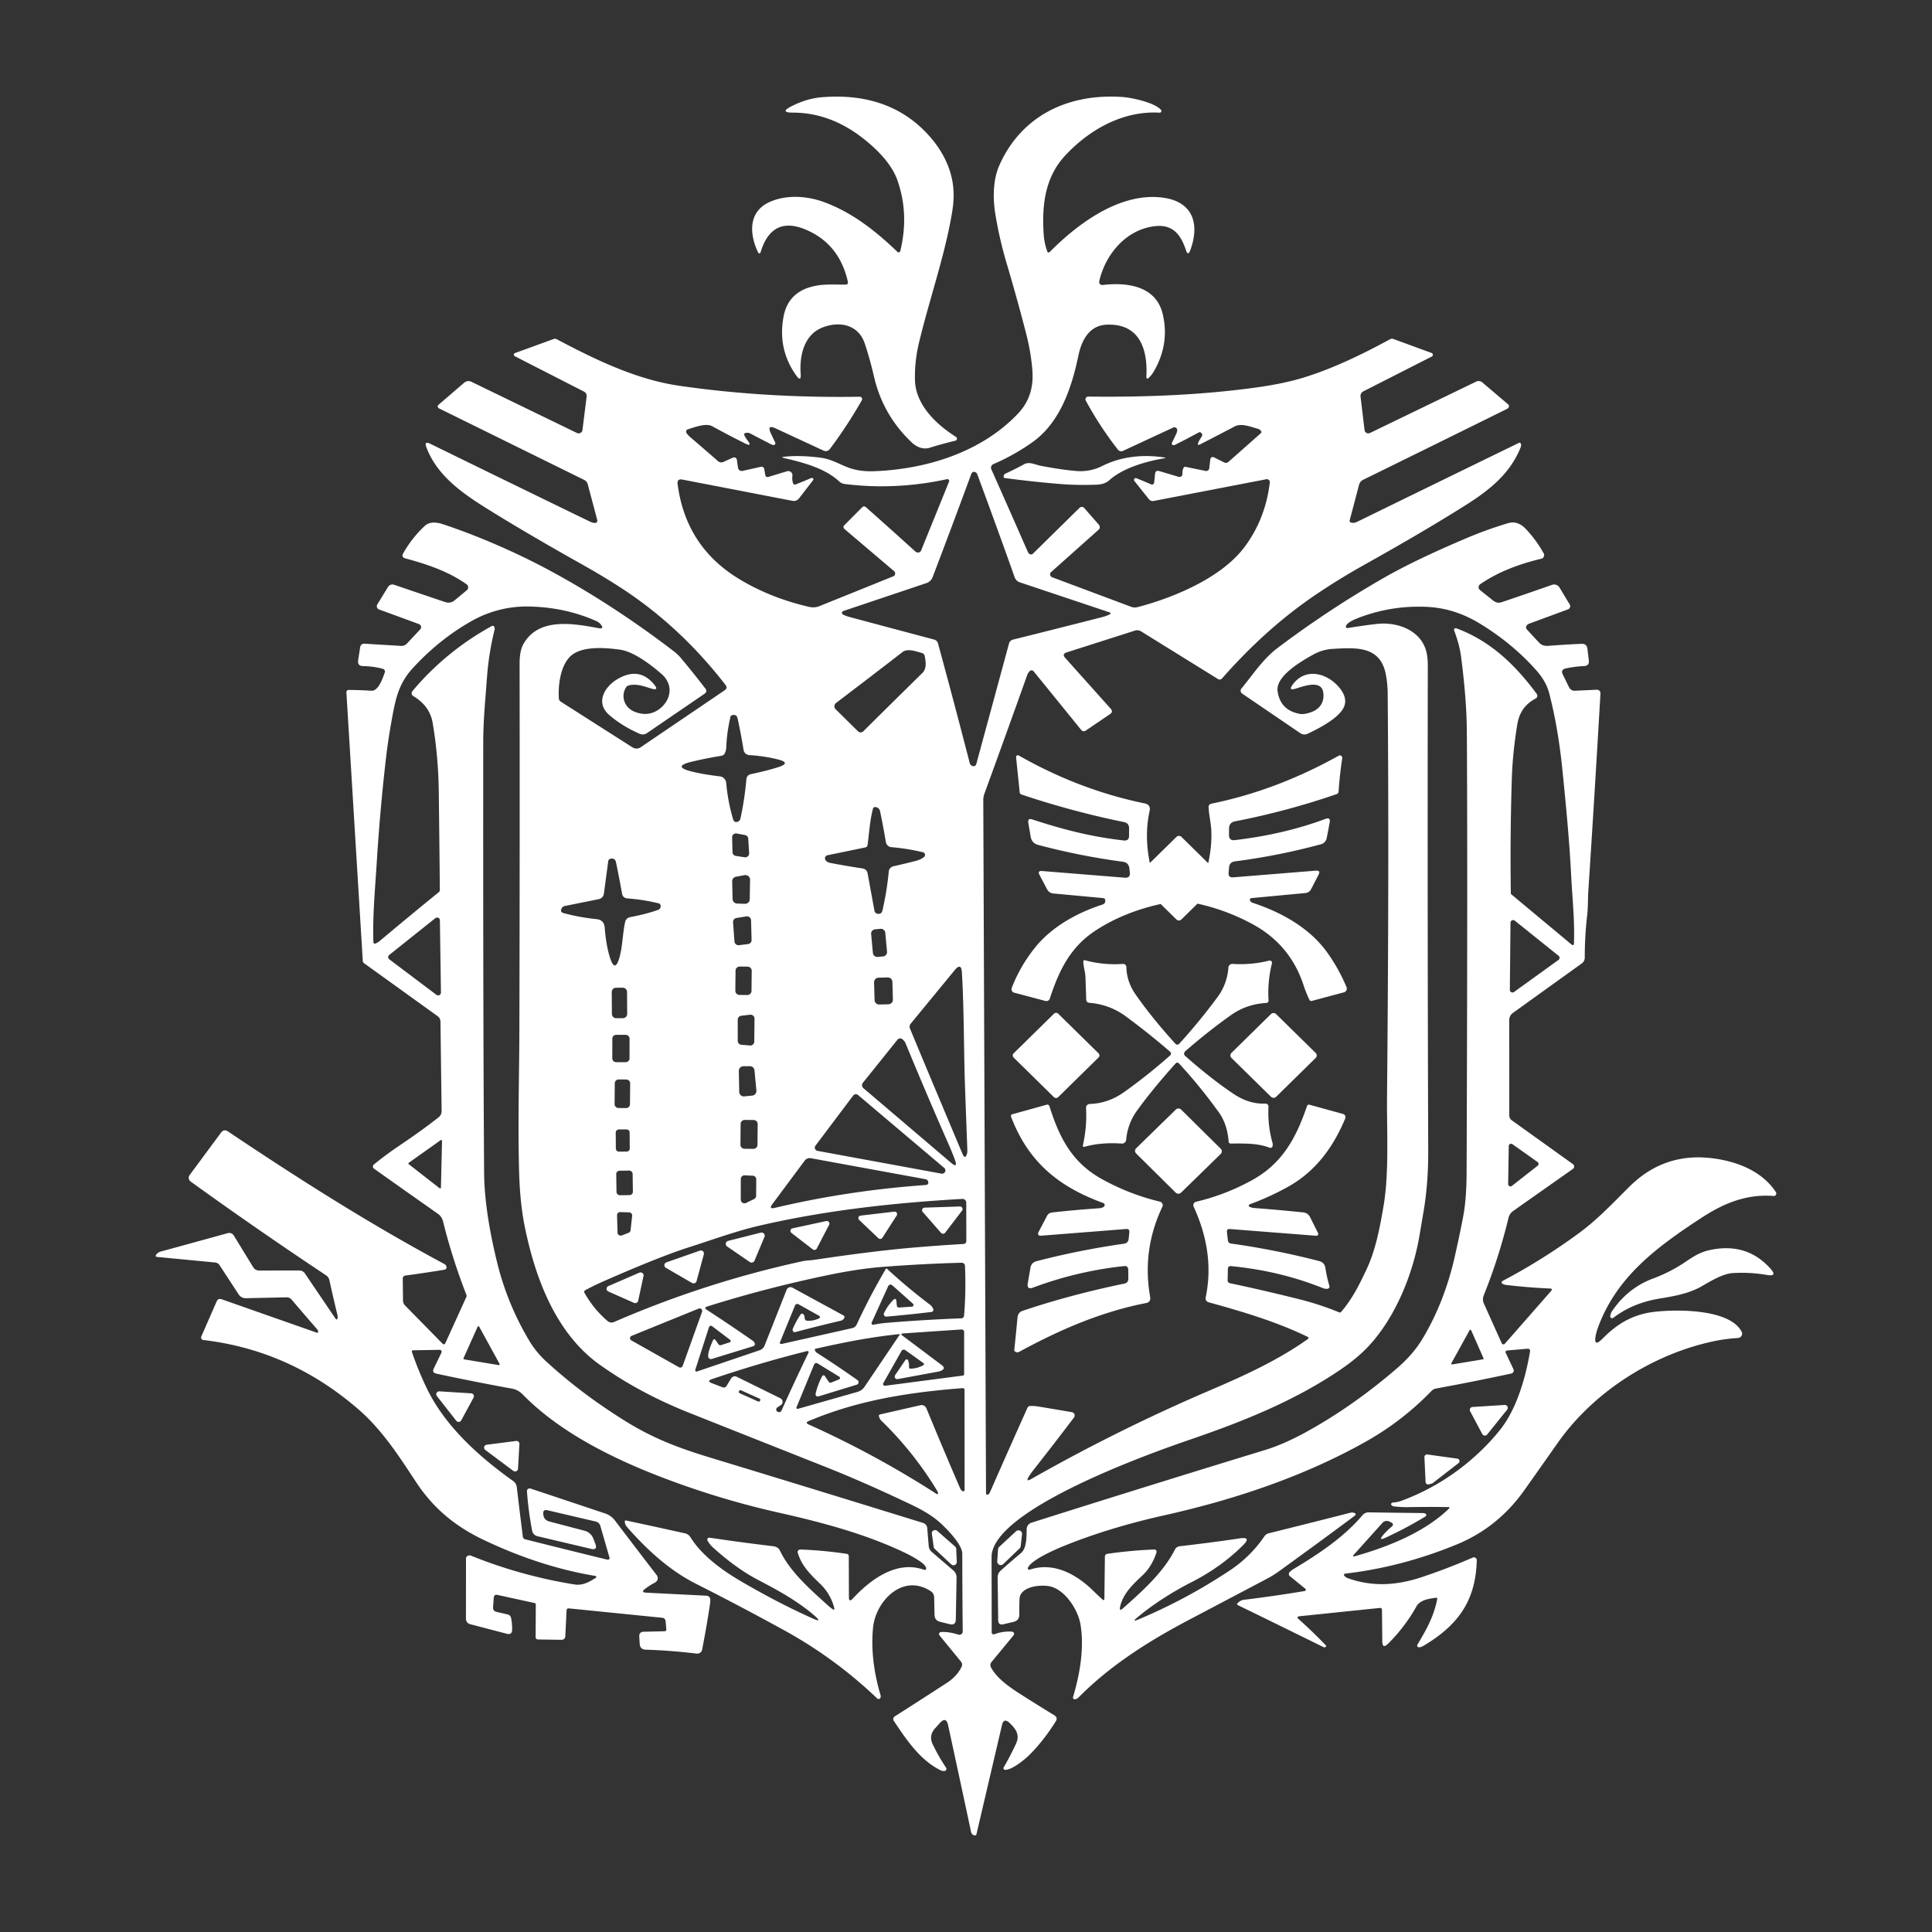 <svg xmlns="http://www.w3.org/2000/svg" width="160" height="160" fill="none"><rect width="100%" height="100%" fill="#333333" stroke="none"/><path fill="#fff" fill-rule="evenodd" d="M119.987 124.948c-2.026 1.949-4.988 3.14-7.753 3.925-.143.041-.199.028-.17-.038a.459.459 0 0 1 .076-.105l2.35-2.614a.47.47 0 0 1 .4-.157.453.453 0 0 1 .16.043l.123.058c.056.026.1.054.13.083a.17.17 0 0 1 .048.07c.025.073-.017.154-.125.244a6.227 6.227 0 0 0-.589.563l-.047.054-.055.064c-.271.326-.211.4.179.222a31.958 31.958 0 0 0 3.341-1.778l.012-.008.008-.007a.134.134 0 0 0 .044-.104.125.125 0 0 0-.073-.11.483.483 0 0 0-.219-.048c-1.168-.013-2.362-.028-3.582-.045l-.891-.013a.666.666 0 0 0-.521.238c-1.527 1.81-3.602 3.193-5.703 4.453a1.75 1.75 0 0 0-.329.258.227.227 0 0 0 .021.335l1.282 1.044a.099.099 0 0 1 .034.108.092.092 0 0 1-.032.051.124.124 0 0 1-.018.014.126.126 0 0 1-.037.013c-1.667.279-3.335.52-5.005.723a.835.835 0 0 0-.562.297c-.054.064-.043.114.032.15 2.328 1.135 4.688 2.292 7.08 3.471a.2.2 0 0 0 .133.016.143.143 0 0 0 .096-.072c.015-.027-.005-.069-.062-.128a43.128 43.128 0 0 0-2.272-2.182.106.106 0 0 1-.031-.049.078.078 0 0 1-.003-.022.09.09 0 0 1 .005-.036.118.118 0 0 1 .034-.048c.007-.005.014-.01.023-.014a.168.168 0 0 1 .032-.009l6.701-.693c.13-.014.195.043.197.17l.027 2.589c.005.446.166.511.485.193a13.78 13.78 0 0 0 2.335-3.069c.302-.542.991-.64 1.564-.722l.041-.006c.068-.01.108.006.121.047a.125.125 0 0 1 .005.029.24.24 0 0 1-.005.05c-.274 1.412-.905 2.535-1.636 3.75a.147.147 0 0 0 .064.212.165.165 0 0 0 .082.015l.037-.005.033-.005a.802.802 0 0 0 .254-.096c2.841-1.682 4.359-3.691 4.444-7.107a.225.225 0 0 0-.027-.113.243.243 0 0 0-.307-.107 50.036 50.036 0 0 1-4.219 1.621c-2.089.696-4.096.816-6.126.086a.657.657 0 0 1-.295-.207.099.099 0 0 1-.022-.05.1.1 0 0 1 .006-.054.109.109 0 0 1 .033-.044.11.11 0 0 1 .052-.02c3.113-.358 6.192-1.163 9.238-2.414 2.268-.931 4.129-2.42 5.584-4.466a970.592 970.592 0 0 0 2.77-3.925c3.01-4.296 7.979-7.428 13.062-8.468a14.623 14.623 0 0 1 1.892-.245.366.366 0 0 0 .289-.18.353.353 0 0 0 .047-.167.355.355 0 0 0-.041-.169c-.987-1.891-5.314-1.855-7.135-1.659-1.799.193-3.118.943-4.388 2.234-.511.519-.697.425-.558-.283.043-.213.104-.427.183-.642 1.524-4.141 4.735-6.586 8.616-9.112 1.797-1.17 3.68-1.958 5.929-1.779a.212.212 0 0 0 .194-.098.212.212 0 0 0 .03-.107.203.203 0 0 0-.032-.107c-1.189-1.837-3.456-2.643-5.565-2.845-2.54-.24-4.731.555-6.574 2.39-.217.215-.431.43-.645.646-1.124 1.129-2.224 2.234-3.492 3.168a50.168 50.168 0 0 1-6.365 3.99.146.146 0 0 0-.052.05.14.14 0 0 0 0 .137c.013.02.031.038.052.049a.901.901 0 0 0 .318.097 49.19 49.19 0 0 0 3.604.292c.178.007.21.078.094.211l-3.828 4.365a.154.154 0 0 1-.034.028.16.16 0 0 1-.103.021.187.187 0 0 1-.042-.013.152.152 0 0 1-.073-.074l-.279-.619-.512-1.136-.687-1.53a.848.848 0 0 1-.028-.654 46.137 46.137 0 0 0 2.071-6.482.994.994 0 0 1 .395-.548c1.673-1.18 3.316-2.337 4.93-3.472a.298.298 0 0 0 .042-.037.218.218 0 0 0 .035-.05.234.234 0 0 0 .023-.17l-.003-.01a.342.342 0 0 0-.018-.045.204.204 0 0 0-.02-.032l-.01-.013a.216.216 0 0 0-.047-.042l-5.076-3.638a.44.44 0 0 1-.143-.174.525.525 0 0 1-.051-.237l-.005-7.88a.721.721 0 0 1 .256-.553l.025-.02.028-.021 5.693-4.091a.59.59 0 0 0 .254-.492c0-1.189.067-2.36.201-3.512.046-.396.055-.794.064-1.192.007-.277.013-.555.032-.831.357-5.472.691-10.918 1.003-16.34a.281.281 0 0 0-.084-.22.291.291 0 0 0-.222-.086l-1.789.083a.496.496 0 0 1-.508-.294l-.512-1.04c-.138-.278-.053-.45.256-.516a9.324 9.324 0 0 1 1.502-.193c.298-.015.43-.17.395-.462l-.116-.964c-.035-.289-.201-.427-.499-.415a79.557 79.557 0 0 0-2.731.166c-.327.025-.56-.043-.775-.267a67.877 67.877 0 0 1-1.008-1.09c-.115-.13-.093-.267.067-.412a.261.261 0 0 1 .084-.052l3.248-1.2a.288.288 0 0 0 .17-.168.273.273 0 0 0-.024-.235l-.843-1.4a.524.524 0 0 0-.601-.233l-.028.01c-1.338.47-2.724.948-4.159 1.432-.256.087-.499.037-.729-.148-.356-.286-.712-.57-1.07-.854a.324.324 0 0 1-.088-.11.309.309 0 0 1-.028-.137.318.318 0 0 1 .037-.135.314.314 0 0 1 .095-.105c1.352-.93 3.037-1.632 5.058-2.108a.331.331 0 0 0 .127-.063.3.3 0 0 0 .085-.112.293.293 0 0 0 .025-.16l-.003-.017c-.001-.01-.004-.02-.006-.029a.431.431 0 0 0-.013-.036l-.005-.01-.009-.018a9.962 9.962 0 0 0-1.481-2.023c-.45-.475-.939-.634-1.47-.478a33.627 33.627 0 0 0-3.718 1.358c-2.286.977-4.585 2.032-6.674 3.23a83.902 83.902 0 0 0-8.699 5.75c-.9.677-1.609 1.592-2.302 2.486l-.001.002c-.23.297-.458.592-.691.875a.29.29 0 0 0-.063.158.285.285 0 0 0 .125.253l4.829 3.288a.59.59 0 0 0 .576.047c.921-.43 2.738-1.35 3.067-2.327.156-.464.02-.958-.407-1.482-1.014-1.241-2.857-1.733-3.91-.222-.213.307-.14.408.222.303l.1-.03.128-.04c.701-.223 1.965-.625 2.112.362.114.766-.247 1.368-.99 1.637-.384.138-.691.187-.921.148-1.097-.187-1.72-.817-1.87-1.89-.171-1.229 1.934-2.466 2.992-3.043a3.682 3.682 0 0 1 1.568-.451l.046-.003c1.976-.116 3.953-.232 4.374 2.201.088.498.133.98.138 1.446.082 9.639.064 20.807-.055 33.504a77.21 77.21 0 0 0 0 1.18l.011 1.012c.026 2.299.055 4.729-.304 6.833-.308 1.801-.658 3.64-1.414 5.238-.604 1.271-1.145 2.39-2.092 3.494a.153.153 0 0 1-.036.032.11.11 0 0 1-.037.016c-.013.004-.026.005-.04.004a.166.166 0 0 1-.054-.014 23.73 23.73 0 0 0-3.259-1.073 154.871 154.871 0 0 0-5.764-1.336.267.267 0 0 1-.155-.082.257.257 0 0 1-.055-.181l.018-.909c.004-.181.098-.263.281-.245 2.711.267 5.236.872 7.575 1.817a.858.858 0 0 0 .283.061c.039.001.078 0 .116-.005a.198.198 0 0 0 .042-.01l.015-.006.017-.01a.189.189 0 0 0 .072-.082l.008-.024a.182.182 0 0 0 0-.097 11.36 11.36 0 0 1-.332-1.496c-.048-.318-.228-.494-.551-.577a65.42 65.42 0 0 0-7.247-1.439.366.366 0 0 1-.142-.046c-.079-.047-.125-.126-.137-.237l-.075-.665c-.012-.098.005-.169.05-.211.039-.038.1-.053.183-.047l7.156.559a.163.163 0 0 0 .068-.009l.014-.006a.184.184 0 0 0 .063-.053.154.154 0 0 0 .022-.049l.005-.028a.12.12 0 0 0-.003-.038.125.125 0 0 0-.014-.041l-.672-1.341a.66.66 0 0 0-.45-.353.608.608 0 0 0-.087-.015 141.389 141.389 0 0 0-4.066-.364 1.169 1.169 0 0 1-.397-.103.108.108 0 0 1-.048-.042.103.103 0 0 1-.017-.061.109.109 0 0 1 .021-.06.105.105 0 0 1 .05-.04 22.081 22.081 0 0 0 3.225-1.479c2.281-1.287 3.717-3.294 4.693-5.634a.278.278 0 0 0 .021-.114.262.262 0 0 0-.029-.112.269.269 0 0 0-.115-.12.297.297 0 0 0-.063-.026l-2.779-.766a.167.167 0 0 0-.199.103c-.873 2.56-1.988 4.702-4.466 6.097a18.14 18.14 0 0 1-4.722 1.836.297.297 0 0 0-.23.282c0 .044.009.087.027.127 1.181 2.563 1.512 5.073.994 7.531a.328.328 0 0 0 .042.237.332.332 0 0 0 .196.145c2.832.784 5.577 1.592 8.223 2.872l.012.007a.084.084 0 0 1 .026.027.09.09 0 0 1 .017.047.115.115 0 0 1-.002.032.134.134 0 0 1-.007.018c-.003.008-.008.015-.013.022a.154.154 0 0 1-.019.017c-2.404 1.712-5.197 3.005-7.988 4.199a147.165 147.165 0 0 0-14.934 7.401c-.322.183-.389.117-.201-.197.091-.153.246-.368.464-.645a323.328 323.328 0 0 0 3.284-4.255.277.277 0 0 0 .007-.322.292.292 0 0 0-.185-.118c-.91-.157-1.848-.315-2.816-.474a3.069 3.069 0 0 0-.635-.036.248.248 0 0 0-.231.155 878.574 878.574 0 0 0-3.097 6.977.513.513 0 0 1-.146.193.115.115 0 0 1-.047.022l-.012.002a.13.13 0 0 1-.062-.011.11.11 0 0 1-.047-.041.11.11 0 0 1-.017-.059l-.227-57.407c-.001-.19.03-.372.096-.548 1.165-3.189 2.34-6.448 3.527-9.777a1.123 1.123 0 0 1 .222-.372.239.239 0 0 1 .058-.038.228.228 0 0 1 .192.001c.03.014.056.035.077.061l3.926 4.837c.116.143.25.163.405.058l1.995-1.354c.187-.129.206-.277.055-.445l-3.77-4.212c-.191-.214-.15-.365.127-.454l5.652-1.805a.606.606 0 0 1 .5.06l6.379 3.955a.26.26 0 0 0 .173.036.252.252 0 0 0 .154-.083c2.418-2.749 5.07-5.165 8.128-7.186a57.204 57.204 0 0 1 3.638-2.22c3.316-1.85 6.139-3.513 8.471-4.987 1.949-1.233 3.647-2.605 4.502-4.763a.437.437 0 0 0 .014-.292.123.123 0 0 0-.016-.031l-.009-.011a.104.104 0 0 0-.065-.035.118.118 0 0 0-.07.01c-4.524 2.202-9 4.386-13.428 6.552a.688.688 0 0 1-.489.047.15.15 0 0 1-.064-.036l-.006-.006-.006-.008-.006-.007-.005-.008a.14.14 0 0 1-.016-.106l.78-2.957a.628.628 0 0 1 .125-.243l.016-.019a.66.66 0 0 1 .199-.151c3.863-1.897 7.83-3.852 11.903-5.865a.33.33 0 0 0 .147-.14c.021-.039.029-.084.021-.129a.198.198 0 0 0-.067-.113l-2.135-1.817a.469.469 0 0 0-.514-.065l-8.793 4.253a.315.315 0 0 1-.44-.2l-.003-.014-.002-.011-.003-.015-.333-2.782a.428.428 0 0 1 .231-.424l5.672-2.886a.18.18 0 0 0 .043-.031l.009-.01a.484.484 0 0 0 .015-.023.155.155 0 0 0 .021-.089l-.002-.015-.002-.013-.005-.014a.163.163 0 0 0-.097-.099l-3.149-1.154a.366.366 0 0 0-.3.02c-2.313 1.262-4.8 2.461-7.243 3.2-1.056.317-2.304.577-3.746.779-4.633.649-9.446.824-13.994.766a.238.238 0 0 0-.114.028.23.23 0 0 0-.118.191c-.001.013 0 .026.001.039l.003.016a.23.23 0 0 0 .022.058 29.053 29.053 0 0 0 2.647 4.046c.123.156.275.192.457.108l4.134-1.92.013-.005.015-.006.014-.004.018-.004a.238.238 0 0 1 .241.108.23.23 0 0 1 .033.107.734.734 0 0 1-.085.33c-.079.17-.162.344-.248.52l-.063.128-.043.086a.132.132 0 0 0 .057.175.19.19 0 0 0 .188 0 57.46 57.46 0 0 0 1.972-1.028.166.166 0 0 1 .114-.021c.025.005.05.017.074.036.084.07.117.148.099.234a.31.31 0 0 1-.033.086.5.5 0 0 1-.025.04c-.1.143-.185.29-.252.438-.096.21-.04.263.17.157.489-.25.992-.508 1.51-.777l.487-.254.472-.247.376-.198c.456-.24 1.1-.043 1.624.117l.007.002.131.04.151.044c.097.026.179.08.245.161.023.03.036.058.04.085.008.047-.013.091-.061.133l-2.667 2.362a.312.312 0 0 1-.352.043l-.775-.39c-.224-.115-.351-.049-.379.197l-.083.687a.247.247 0 0 1-.032.095.254.254 0 0 1-.265.116l-1.66-.34c-.08-.016-.138.013-.173.086a1.052 1.052 0 0 0-.091.496.238.238 0 0 1-.196.252.242.242 0 0 1-.115-.007l-1.598-.474c-.213-.062-.332.015-.356.232l-.071.678c-.022.191-.122.248-.302.17a30.59 30.59 0 0 0-1.184-.494.119.119 0 0 0-.102.002.134.134 0 0 0-.032.024.217.217 0 0 0-.035.048.138.138 0 0 0 .011.156l1.2 1.502a.4.4 0 0 0 .416.152l9.309-1.796a.255.255 0 0 1 .18.033.234.234 0 0 1 .113.234c-.242 2.023-.941 3.805-2.096 5.349-1.888 2.524-5.807 4.179-8.854 4.974a.895.895 0 0 1-.54-.028l-6.538-2.447a.258.258 0 0 1-.13-.107l-.009-.014a.264.264 0 0 1-.025-.07.254.254 0 0 1 .081-.238l3.934-3.507a.29.29 0 0 0 .025-.407l-1.22-1.394a.27.27 0 0 0-.07-.055l-.015-.009-.015-.006a.246.246 0 0 0-.047-.014l-.016-.003a.262.262 0 0 0-.217.071l-3.863 3.8a.226.226 0 0 1-.297.02.373.373 0 0 1-.123-.155c-1.033-2.357-2.042-4.64-3.026-6.849a.32.32 0 0 1 .062-.358.332.332 0 0 1 .107-.073 17.699 17.699 0 0 0 3.243-1.821c2.306-1.642 3.252-4.56 3.799-7.172.253-1.226.877-2.497 2.345-2.555 2.75-.108 3.394 2.068 3.284 4.268-.012.226.064.26.229.101.153-.15.285-.32.395-.512.876-1.516 1.118-3.096.727-4.74-.553-2.326-2.937-2.647-4.974-2.402a.264.264 0 0 1-.223-.082.254.254 0 0 1-.06-.226c.507-2.239 2.24-4.311 4.64-4.567 1.478-.16 2.132.743 2.537 1.978.116.358.238.36.368.007.758-2.066.301-3.954-2.174-4.33-3.572-.54-7.145 2.13-9.48 4.494a.114.114 0 0 1-.075.032h-.019l-.011-.002a.114.114 0 0 1-.083-.07 5.244 5.244 0 0 1-.306-1.494c-.153-2.364.125-4.661 1.755-6.429 2.01-2.18 4.816-3.759 7.846-3.583a.145.145 0 0 0 .08-.018l.01-.006a.142.142 0 0 0 .046-.052l.005-.012a.143.143 0 0 0 .01-.066.138.138 0 0 0-.032-.073c-.505-.597-2.358-1.006-3.133-1.065-4.484-.339-8.416 1.503-10.255 5.652-.542 1.222-.542 2.771-.33 4.056.224 1.365.54 2.734.947 4.106a166.97 166.97 0 0 1 1.584 5.704c.27 1.039.445 2.046.527 3.02.122 1.408-.191 2.634-1.2 3.692-3.007 3.157-7.503 4.585-11.882 4.755-.768.03-1.448-.057-2.039-.262a7.049 7.049 0 0 1-.623-.252l-.187-.083c-.492-.22-.977-.437-1.549-.514-1.106-.151-2.111-.183-3.016-.094-.115.011-.181.026-.198.043-.023.024.04.053.188.087 1.514.341 3.353.84 4.496 1.906a.847.847 0 0 0 .496.231c2.798.345 5.61.212 8.436-.4.094-.02.159.014.192.102a.113.113 0 0 1 .007.054.12.12 0 0 1-.01.031c-.78 1.927-1.552 3.83-2.317 5.713a.278.278 0 0 1-.136.145.286.286 0 0 1-.2.018.353.353 0 0 1-.146-.08 572.223 572.223 0 0 0-4.096-3.672.22.22 0 0 0-.302.01l-1.487 1.497a.2.2 0 0 0-.06.153.206.206 0 0 0 .073.148l4.117 3.498a.255.255 0 0 1 .064.3.248.248 0 0 1-.135.125c-2.062.835-4.097 1.657-6.105 2.465-.282.114-.58.134-.894.06-2.185-.51-4.142-1.3-5.871-2.368-2.877-1.777-4.54-4.375-4.99-7.794-.04-.31.095-.434.407-.373l9.09 1.756c.13.025.248.014.35-.033a.587.587 0 0 0 .217-.178l1.16-1.5a.105.105 0 0 0 .023-.062.098.098 0 0 0-.02-.061c-.046-.062-.101-.078-.167-.05-.43.187-.858.364-1.287.53a.158.158 0 0 1-.122-.002.159.159 0 0 1-.083-.088 1.252 1.252 0 0 1-.06-.622.339.339 0 0 0-.12-.312.357.357 0 0 0-.332-.067l-1.522.462c-.156.048-.247-.008-.275-.168l-.084-.487a.202.202 0 0 0-.033-.084.222.222 0 0 0-.15-.098l-.02-.003a.224.224 0 0 0-.032 0l-.018.001-.022.004-1.512.341a.322.322 0 0 1-.342-.14.31.31 0 0 1-.045-.12l-.091-.658a.233.233 0 0 0-.227-.2.24.24 0 0 0-.107.023l-.788.357a.41.41 0 0 1-.435-.063 314.65 314.65 0 0 0-2.278-1.97 1.764 1.764 0 0 1-.339-.365.21.21 0 0 1-.023-.172l.004-.013a.205.205 0 0 1 .136-.125c.078-.023.163-.05.253-.08.557-.177 1.311-.418 1.756-.174.93.509 1.827.979 2.688 1.41.461.232.535.145.222-.26a2.275 2.275 0 0 1-.16-.24l-.018-.033-.028-.051-.018-.036-.019-.04c-.023-.051-.025-.093-.004-.125.016-.023.044-.042.084-.055a.524.524 0 0 1 .42.038c.572.303 1.156.606 1.752.91a.328.328 0 0 0 .196.034.142.142 0 0 0 .091-.052.132.132 0 0 0 .03-.08.134.134 0 0 0-.013-.062l-.366-.776c-.235-.502-.1-.634.407-.398l3.929 1.823c.231.108.422.06.573-.143a38.202 38.202 0 0 0 2.63-4.015l.008-.015.006-.013.004-.014a.191.191 0 0 0-.094-.224.198.198 0 0 0-.1-.024c-5.069.081-10.108-.202-14.99-.916-3.531-.519-6.891-2.147-10.1-3.847a.412.412 0 0 0-.067-.025l-.02-.005a.333.333 0 0 0-.171.013l-3.202 1.163-.017.006-.008.005-.007.004a.138.138 0 0 0-.063.108.14.14 0 0 0 .008.057l.005.01.006.013a.148.148 0 0 0 .045.048l.015.01 5.734 2.932a.404.404 0 0 1 .217.406l-.347 2.78a.304.304 0 0 1-.164.235.32.32 0 0 1-.29.005l-8.741-4.24a.546.546 0 0 0-.599.077l-2.128 1.83a.18.18 0 0 0-.06.112.172.172 0 0 0 .023.111l.008.013a.18.18 0 0 0 .066.056l12.022 5.924c.159.078.26.2.304.368l.786 2.966a.186.186 0 0 1-.111.222.195.195 0 0 1-.09.014 1.068 1.068 0 0 1-.389-.106c-4.379-2.124-8.788-4.273-13.228-6.448-.363-.179-.474-.081-.332.291.864 2.288 2.85 3.721 4.999 5.062 2.102 1.314 4.701 2.84 7.796 4.578 1.845 1.036 3.372 1.987 4.58 2.854 2.755 1.973 5.221 4.368 7.398 7.185.132.171.108.317-.07.438l-6.958 4.72a.616.616 0 0 1-.676.01l-5.943-3.787a.343.343 0 0 1-.157-.267c-.064-1.049.105-2.602.898-3.433.91-.95 2.955-.773 4.155-.606 1.163.159 2.587 1.264 3.447 2.01 1.072.927.772 2.294-.304 2.995-.58.375-1.225.419-1.939.13-.831-.337-1.167-1.3-.674-2.039a.288.288 0 0 1 .154-.117c.58-.186 1.205.015 1.77.196l.103.033c.506.16.59.04.25-.363-.812-.961-1.806-1.102-2.98-.423-1.082.627-1.895 1.963-.702 2.994.699.603 1.534 1.12 2.505 1.549a.63.63 0 0 0 .617-.056l4.793-3.276a.275.275 0 0 0 .114-.18.267.267 0 0 0-.053-.207 79.418 79.418 0 0 0-2.032-2.535 3.94 3.94 0 0 0-.633-.601c-3.43-2.622-6.898-4.871-10.404-6.75-2.63-1.41-5.81-2.798-8.698-3.752-.48-.157-1.075-.24-1.484.137a9.284 9.284 0 0 0-1.792 2.277c-.121.214-.061.354.181.42 1.815.493 3.533 1.064 5.065 2.142a.316.316 0 0 1 .108.133l.006.013.005.014a.312.312 0 0 1-.101.338l-.664.55-.344.283c-.232.193-.497.24-.795.14-1.394-.47-2.8-.947-4.215-1.429a.431.431 0 0 0-.505.18l-.884 1.446a.286.286 0 0 0-.026.247.288.288 0 0 0 .176.175l3.294 1.206a.275.275 0 0 1 .18.279.27.27 0 0 1-.073.161l-1.108 1.183a.594.594 0 0 1-.251.159l-.034.01a.62.62 0 0 1-.186.018l-3.01-.182c-.226-.014-.355.09-.389.31l-.162 1.062c-.047.313.09.473.411.48.598.014 1.144.09 1.64.23a.242.242 0 0 1 .084.044.233.233 0 0 1 .085.164.22.22 0 0 1-.015.092l-.04.112c-.173.476-.52 1.432-1.063 1.4-.613-.038-1.24-.06-1.884-.068a.189.189 0 0 0-.076.015l-.014.006-.01.005a.187.187 0 0 0-.02.014l-.008.007-.012.01a.18.18 0 0 0-.052.14l1.358 22.262a.223.223 0 0 0 .094.168l6.104 4.392a.563.563 0 0 1 .234.443l.096 7.414a.646.646 0 0 1-.252.521c-.926.73-2.02 1.517-3.28 2.365-.696.468-1.389.981-2.077 1.538a.224.224 0 0 0-.082.18.22.22 0 0 0 .095.172c1.782 1.262 3.544 2.506 5.287 3.732.213.148.366.377.427.631a48.91 48.91 0 0 0 1.932 6.072.241.241 0 0 1-.005.193l-1.73 3.804c-.062.136-.147.15-.254.042l-3.087-3.148a.595.595 0 0 1-.172-.406l-.02-1.803v-.022c0-.026.004-.051.01-.074a.22.22 0 0 1 .058-.103.293.293 0 0 1 .171-.073c1.08-.147 2.142-.305 3.189-.476.1-.017.162-.059.185-.127a.209.209 0 0 0 .01-.052.316.316 0 0 0-.06-.201.305.305 0 0 0-.1-.087c-6.174-3.31-12.032-7.028-17.927-10.982-.23-.156-.427-.123-.591.098l-2.592 3.503a.384.384 0 0 0 .087.546 353.482 353.482 0 0 0 11.208 7.76c.141.095.24.239.276.402.205.933.43 1.91.675 2.93a.49.49 0 0 1 .011.155c-.023.208-.094.226-.212.052l-2.506-3.7a.557.557 0 0 0-.452-.239l-3.334.005a.608.608 0 0 1-.28-.07.556.556 0 0 1-.207-.197l-1.596-2.607a.459.459 0 0 0-.289-.227.53.53 0 0 0-.257.013c-1.261.349-2.543.701-3.846 1.058l-1.646.449a.72.72 0 0 0-.432.306.09.09 0 0 0-.01.077.102.102 0 0 0 .037.052c.014.009.03.015.046.017l4.84.464a.487.487 0 0 1 .357.214l1.587 2.429a.696.696 0 0 0 .603.315l3.36-.075a.548.548 0 0 1 .423.189c.699.825 1.402 1.642 2.11 2.452a.375.375 0 0 1 .081.164c.013.053.01.089-.006.11-.02.025-.063.027-.126.005l-7.846-2.756c-.102-.036-.188-.038-.26-.005a.283.283 0 0 0-.11.091.38.38 0 0 0-.053.094l-1.269 2.899a.208.208 0 0 0 .119.28c.009.004.018.007.028.009l.015.003.012.002c4.82.566 9.118 2.496 12.895 5.791 1.838 1.604 3.182 3.643 4.518 5.671l.001.001.233.353c1.405 2.124 3.213 3.619 5.558 4.735 3.127 1.487 6.213 2.482 9.259 2.987.01.001.018.004.026.009l.005.003.01.008.004.003c.012.012.02.027.024.044a.086.086 0 0 1-.037.088c-.523.334-1.092.657-1.753.552a39.692 39.692 0 0 1-8.582-2.385.325.325 0 0 0-.3.029l-.019.013-.017.013a.27.27 0 0 0-.05.059.226.226 0 0 0-.03.115l-.003 4.996a.46.46 0 0 0 .348.447l3.03.793c.287.076.435-.032.444-.323a3.973 3.973 0 0 0-.091-1 .362.362 0 0 0-.275-.274l-.96-.224a.34.34 0 0 1-.19-.125.322.322 0 0 1-.063-.216l.059-.816a.323.323 0 0 1 .054-.17.179.179 0 0 1 .054-.049c.053-.031.125-.036.217-.016l3.055.669a.13.13 0 0 1 .103.126l-.016 2.703c0 .049.02.097.056.132a.198.198 0 0 0 .134.057l1.968.027a.3.3 0 0 0 .28-.183l.005-.011.004-.013.002-.007.004-.017a.31.31 0 0 0 .006-.046l.105-2.157c.004-.061.021-.105.053-.133.033-.028.08-.04.144-.034l7.732.777a.304.304 0 0 1 .272.272l.06.671c.007.081-.018.134-.076.158a.222.222 0 0 1-.082.015l-1.707.041c-.266.006-.39.138-.375.397l.036.609c.02.31.188.47.503.48 1.384.042 2.785.15 4.203.324a.429.429 0 0 0 .3-.075.408.408 0 0 0 .164-.255c.256-1.318.473-2.575.652-3.771a2.611 2.611 0 0 0 .025-.316c.004-.241-.115-.368-.359-.38l-4.955-.249c-.31-.016-.343-.119-.1-.308.25-.191.529-.369.838-.532a.422.422 0 0 0 .212-.274.405.405 0 0 0-.075-.336 1068.64 1068.64 0 0 1-3.465-4.534 1.664 1.664 0 0 0-.813-.577c-1.993-.668-4.05-1.355-6.171-2.061a.228.228 0 0 0-.279.119.211.211 0 0 0-.018.105 27.58 27.58 0 0 0 .425 3.238.587.587 0 0 0 .477.492l4.389 1.035c.388.093.512-.045.372-.413l-.164-.429a1.068 1.068 0 0 0-.739-.656l-2.937-.772a.635.635 0 0 1-.324-.205.607.607 0 0 1-.142-.35l-.007-.085c-.017-.246.098-.34.343-.283l4.009.936a.758.758 0 0 1 .132.05.507.507 0 0 1 .17.153l.016.023a.501.501 0 0 1 .055.125l.765 2.651a.118.118 0 0 1-.028.113l-.005.005-.008.007-.01.007a.129.129 0 0 1-.047.017.37.37 0 0 1-.133-.007 803.48 803.48 0 0 1-6.749-1.673.26.26 0 0 1-.201-.222 463.623 463.623 0 0 1-.498-4.082.73.73 0 0 0-.32-.535c-2.796-1.994-5.55-4.471-7.067-7.524a26.588 26.588 0 0 1-1.305-3.166.1.1 0 0 1-.004-.044.094.094 0 0 1 .09-.08l2.218-.038a.161.161 0 0 1 .16.124l.002.01.002.016c0 .013 0 .026-.002.038a.16.16 0 0 1-.014.041l-.638 1.318c-.11.228-.04.368.21.422 1.985.43 4.075.844 6.27 1.244.167.031.323.085.469.164.146.079.282.182.407.31 3.037 3.103 7.354 5.263 11.498 6.855a69.751 69.751 0 0 0 9.817 2.964c3.45.775 7.08 1.738 10.33 3.29.396.188 1.552.788 1.726 1.156.116.241.045.319-.213.234-2.235-.75-4.388.871-5.816 2.416-.21.227-.317.187-.318-.121l-.01-3.384c0-.117-.058-.184-.175-.202a33.922 33.922 0 0 0-3.838-.36.305.305 0 0 0-.043.003.19.19 0 0 0-.056.018.225.225 0 0 0-.08.062.237.237 0 0 0-.03.054l-.005.015a.207.207 0 0 0 0 .122c.341 1.109 1.04 1.782 1.85 2.562l.026.025c.555.534.96 1.242 1.143 1.967.016.065.018.109.006.133-.019.037-.07.026-.155-.032a3.397 3.397 0 0 1-.361-.287l-.302-.275c-1.401-1.269-2.896-2.624-3.69-4.29a.568.568 0 0 0-.213-.236.744.744 0 0 0-.113-.057.948.948 0 0 0-.24-.058 172.543 172.543 0 0 1-5.256-.705.173.173 0 0 0-.09.012.153.153 0 0 0-.044.028.163.163 0 0 0-.055.114c0 .03.007.06.022.087.133.226.275.408.427.547 1.16 1.049 2.414 2.01 3.806 2.733 1.645.856 3.316 1.785 4.66 2.966.431.379.383.452-.146.218-1.871-.831-3.843-1.85-5.915-3.058-1.639-.954-3.303-2.171-4.24-3.676a.718.718 0 0 0-.468-.332c-1.62-.361-3.247-.716-4.88-1.065l-.02-.001-.017.002a.102.102 0 0 0-.033.017.075.075 0 0 0-.028.063.74.74 0 0 0 .187.461c1.611 1.834 3.458 3.561 5.698 4.695a240.287 240.287 0 0 1 7.37 3.887 36.684 36.684 0 0 1 7.653 5.62.118.118 0 0 0 .023.018.139.139 0 0 0 .042.02l.01.003.014.003a.162.162 0 0 0 .122-.032l.01-.008.007-.007a.163.163 0 0 0 .03-.044.311.311 0 0 0 .018-.227c-.588-1.988-.794-3.86-.619-5.616.215-2.151 2.448-4.531 4.788-2.988a.599.599 0 0 1 .27.485l.032 1.468c.002.12.028.223.075.308a.504.504 0 0 0 .243.216.867.867 0 0 0 .148.051l.78.193c.338.084.51-.046.516-.391l.062-3.46a.764.764 0 0 0-.274-.604l-1.78-1.525a.708.708 0 0 1-.252-.487l-.124-1.5a.486.486 0 0 0-.336-.413 3780.157 3780.157 0 0 0-17.701-5.432c-2.764-.842-4.768-1.637-7.01-3.033-2.429-1.514-4.61-3.163-6.546-4.947a7.525 7.525 0 0 1-1.335-1.632 23.46 23.46 0 0 1-2.72-6.647c-.684-2.814-1.033-5.254-1.049-7.32-.06-8.715-.085-20.586-.073-35.613 0-1.448.108-2.806.22-4.215.03-.382.06-.768.089-1.16.1-1.36.311-2.687.633-3.984a.324.324 0 0 0-.025-.222c-.05-.099-.121-.121-.217-.067a22.89 22.89 0 0 0-6.565 5.384.266.266 0 0 0-.015.328c.022.033.052.06.086.08.916.547 1.452 1.292 1.61 2.235.313 1.89.48 3.766.502 5.63.032 2.604.062 5.33.09 8.18a.247.247 0 0 1-.099.206 371.294 371.294 0 0 0-4.898 4.046c-.096.081-.208.147-.336.198a.13.13 0 0 1-.06.008l-.008-.001-.01-.002-.013-.004-.013-.006-.012-.007a.12.12 0 0 1-.056-.099c-.055-1.742.064-3.458.186-5.223.034-.484.067-.972.098-1.465.17-2.728.41-5.474.722-8.239.162-1.428.384-2.858.665-4.29.28-1.42.647-2.453 1.596-3.483 1.472-1.6 3.092-2.897 4.861-3.894a9.24 9.24 0 0 1 4.855-1.204c1.971.051 3.797.452 5.476 1.202a.991.991 0 0 1 .354.26c.238.283.173.39-.194.324-2.062-.382-4.983-.921-6.22 1.37-.193.36-.29.882-.29 1.566.014 10.083.008 20.135-.018 30.159-.003 1.28-.019 2.556-.034 3.832v.016c-.033 2.704-.065 5.411.014 8.156.048 1.698.205 3.191.468 4.48.873 4.286 2.578 8.854 6.238 11.447 2.21 1.566 4.679 2.889 7.405 3.97 3.85 1.53 7.607 3.021 11.27 4.473 2.173.861 4.567 1.916 7.183 3.166.983.47 1.747.954 2.293 1.451.562.514 1.84 1.796 1.842 2.564.003 2.185.015 4.334.037 6.444a.267.267 0 0 1-.013.085l-.004.01-.006.014-.007.016a.316.316 0 0 1-.052.071.335.335 0 0 1-.081.054.289.289 0 0 1-.2.011c-.525-.168-1.003-.239-1.434-.214a.18.18 0 0 0-.114.051.167.167 0 0 0-.011.228l1.782 2.178a.386.386 0 0 1 .05.413c-.25.526-.655.97-1.213 1.334a551.86 551.86 0 0 1-4.322 2.78.273.273 0 0 0-.12.17.26.26 0 0 0 .027.185l.01.018.003.004.001.002c1.028 1.541 2.174 3.26 3.886 4.091a.554.554 0 0 0 .325.05.151.151 0 0 0 .046-.014.162.162 0 0 0 .068-.056l.01-.016.006-.012a.172.172 0 0 0 .002-.133c-.003-.006-.005-.013-.009-.019l-.006-.011a15.997 15.997 0 0 1-1.104-1.933c-.238-.486-.174-.932.192-1.336l.39-.436c.35-.384.579-.324.688.18.618 2.847 1.25 5.783 1.895 8.807.041.197.149.303.323.316.07.006.112-.024.128-.092l2.116-9.047c.096-.411.3-.473.615-.186a3.8 3.8 0 0 1 .253.257l.066.077.037.045.04.052.036.047c.28.383.323.791.128 1.222a22.72 22.72 0 0 1-1.036 1.996.132.132 0 0 0 0 .13.137.137 0 0 0 .112.068c.574.026 1.65-.865 2.037-1.251.763-.761 1.484-1.68 2.162-2.758.133-.209.092-.379-.121-.509a163.678 163.678 0 0 1-2.88-1.799c-.887-.568-1.874-1.271-2.359-2.158a.403.403 0 0 1 .043-.451l1.827-2.214a.188.188 0 0 0 .026-.19.187.187 0 0 0-.157-.111 3.39 3.39 0 0 0-1.465.216l-.01.003-.018.005a.172.172 0 0 1-.086-.009l-.017-.007-.01-.005-.007-.005a.169.169 0 0 1-.03-.026.161.161 0 0 1-.039-.105c-.001-2.133-.005-4.211-.011-6.235-.01-3.934 13.176-8.618 16.362-9.71 4.386-1.502 8.731-3.219 12.601-5.869.923-.632 1.688-1.276 2.294-1.933 2.22-2.401 3.644-5.967 4.178-9.103.116-.677.236-1.383.359-2.118.252-1.518.374-3.16.368-4.924a7701.514 7701.514 0 0 1-.034-40.176c.002-.582-.069-1.063-.21-1.443-.59-1.6-2.46-2.194-4.034-2.01a49.787 49.787 0 0 0-2.393.341.131.131 0 0 1-.12-.043.127.127 0 0 1-.022-.123c.112-.316.754-.572 1.056-.687 1.836-.7 3.734-1 5.696-.9 1.505.076 2.947.534 4.326 1.374 1.821 1.11 3.39 2.411 4.706 3.902.532.604.882 1.229 1.049 1.875.495 1.909.86 4.032 1.095 6.368.288 2.859.578 5.825.724 8.749.028.558.066 1.102.103 1.644v.005c.089 1.295.177 2.574.126 3.993a.102.102 0 0 1-.042.079l-.007.005-.012.005a.092.092 0 0 1-.017.006l-.011.002-.008.001h-.02a.106.106 0 0 1-.052-.023l-5.04-4.2a.05.05 0 0 1-.018-.033c-.044-3.24-.017-6.414.082-9.523.044-1.42.194-2.908.448-4.466.162-.988.622-1.696 1.525-2.174a.287.287 0 0 0 .086-.072.271.271 0 0 0 .048-.101.278.278 0 0 0 .001-.111.272.272 0 0 0-.046-.102c-1.747-2.364-3.804-4.379-6.663-5.432a.137.137 0 0 0-.077-.006l-.01.002a.144.144 0 0 0-.059.034.136.136 0 0 0-.038.067.148.148 0 0 0 .006.076c.265.712.482 1.428.58 2.196.305 2.377.463 4.43.474 6.16.049 7.655.042 19.825-.019 36.51-.006 1.484-.099 2.703-.281 3.658a94.887 94.887 0 0 1-.701 3.348c-.566 2.494-1.446 4.743-2.642 6.748-.57.958-1.292 1.756-2.128 2.479-2.473 2.134-5.019 3.916-7.636 5.344-1.192.648-2.294 1.127-3.308 1.437a1995.89 1995.89 0 0 0-19.34 6.018.572.572 0 0 0-.398.523l-.002.116-.002.072c-.01.603-.023 1.433-.467 1.804a59.72 59.72 0 0 0-1.682 1.455.754.754 0 0 0-.251.568l.046 3.532c.004.295.153.408.445.339l.81-.191c.334-.078.5-.287.495-.627-.006-.438 0-.862.016-1.271.046-1.1 1.918-1.232 2.636-1.019 1.204.355 2.221 1.938 2.418 3.15.315 1.943-.053 4.089-.62 5.982a.145.145 0 0 0 .036.145c.01.01.02.019.032.025l.016.008.01.005.009.002a.16.16 0 0 0 .078.002.628.628 0 0 0 .144-.054l.026-.014a.574.574 0 0 0 .11-.087c2.616-2.643 5.783-4.651 9.15-6.424l6.427-3.389a8.483 8.483 0 0 0 1.045-.649 547.809 547.809 0 0 0 6.203-4.547c.179-.133.16-.227-.058-.283a.508.508 0 0 0-.251 0c-2.305.589-4.566 1.157-6.781 1.707a.594.594 0 0 0-.175.075l-.035.024a.558.558 0 0 0-.046.039.51.51 0 0 0-.089.102 10.368 10.368 0 0 1-2.914 2.863 45.143 45.143 0 0 1-7.543 4.037c-.373.156-.406.105-.098-.152 1.307-1.092 2.826-2.08 4.555-2.964 1.617-.827 3.029-1.842 4.237-3.047.476-.473.379-.659-.29-.557-1.461.22-3.121.438-4.98.653a.483.483 0 0 0-.377.263c-.956 1.897-2.713 3.462-4.31 4.877-.217.192-.295.147-.234-.133.233-1.064 1.04-1.841 1.835-2.58.567-.527.947-1.203 1.177-1.917a.184.184 0 0 0-.03-.17.192.192 0 0 0-.16-.073c-1.311.053-2.599.172-3.862.357-.146.021-.22.105-.221.252l-.04 3.433c0 .065-.01.109-.03.131-.014.016-.034.02-.06.012a.3.3 0 0 1-.094-.064c-.241-.22-.477-.444-.707-.672-1.364-1.345-3.266-2.461-5.297-1.778a.128.128 0 0 1-.065.004.12.12 0 0 1-.056-.031.113.113 0 0 1-.028-.119c.228-.622 2.112-1.46 2.857-1.767 2.699-1.109 5.613-1.958 8.456-2.594 5.696-1.271 11.453-3.175 16.593-6.053a23.632 23.632 0 0 0 5.506-4.229l.057-.053.039-.031a.712.712 0 0 1 .302-.131c1.955-.356 4.03-.77 6.226-1.24a.26.26 0 0 0 .175-.134.312.312 0 0 0 .015-.039.243.243 0 0 0-.012-.179l-.644-1.368a.12.12 0 0 1-.013-.062c0-.01.002-.02.005-.03a.17.17 0 0 1 .013-.031.138.138 0 0 1 .107-.065l1.666-.144c.187-.016.266.066.235.247-.361 2.127-1.085 4.662-2.395 6.361a17.412 17.412 0 0 1-1.975 2.127 18.864 18.864 0 0 1-6.194 3.826c-.26.1-.522.159-.786.175a.165.165 0 0 0-.139.088c-.023.037-.02.075.009.112a.3.3 0 0 0 .208.117 8.62 8.62 0 0 0 1.234.063 99.114 99.114 0 0 1 3.259-.005c.133.002.152.048.058.139m-39.68-61.765c-.875-3.389-1.75-6.69-2.626-9.9a.46.46 0 0 0-.024-.068l-.01-.02-.01-.017a.453.453 0 0 0-.276-.212 2904.161 2904.161 0 0 1-7.042-1.88l-.061-.016a2.445 2.445 0 0 1-.2-.068 2.828 2.828 0 0 1-.244-.108.158.158 0 0 1-.088-.152.157.157 0 0 1 .051-.105l.01-.008.013-.009a.166.166 0 0 1 .034-.016l6.89-2.315a.84.84 0 0 0 .51-.487 720.28 720.28 0 0 0 3.169-8.459c.052-.139.097-.218.137-.238a.29.29 0 0 1 .39.162c1.061 2.862 2.095 5.71 3.102 8.544a.68.68 0 0 0 .428.415l7.446 2.493a.09.09 0 0 1 .053.051.08.08 0 0 1 .005.024v.01l-.001.014-.003.01a.08.08 0 0 1-.043.046c-.208.1-.416.176-.623.229-2.37.606-4.838 1.229-7.406 1.868a.448.448 0 0 0-.324.314l-2.713 9.997a.228.228 0 0 1-.122.147l-.017.008-.015.005-.014.004a.25.25 0 0 1-.11.004l-.017-.004-.02-.007a.35.35 0 0 1-.23-.256m-4.183-9.169.13.038.08.021a.313.313 0 0 1 .247.254c.092.445.179 1.04-.185 1.399a1447.805 1447.805 0 0 0-4.9 4.837.313.313 0 0 1-.439 0l-1.851-1.824a.35.35 0 0 1-.104-.269.343.343 0 0 1 .079-.197l.013-.015.013-.014a.37.37 0 0 1 .033-.028 889.03 889.03 0 0 0 5.517-4.224c.353-.27.924-.105 1.367.022m-16.21 8.506a.37.37 0 0 0 .11-.134c.077-.156.118-.323.124-.5.03-.826.146-1.67.35-2.536l.002-.007.003-.01.007-.015.005-.01a.156.156 0 0 1 .088-.068c.268-.084.43.006.487.27.189.877.352 1.743.491 2.598a.504.504 0 0 0 .162.295.522.522 0 0 0 .314.131c.876.057 1.677.18 2.404.368.712.186.718.393.018.62-.585.192-1.347.389-2.285.59-.235.052-.362.195-.382.43a25.823 25.823 0 0 1-.494 3.26.341.341 0 0 1-.224.25c-.193.066-.32-.002-.381-.207-.293-.99-.483-1.99-.57-3.003a.603.603 0 0 0-.17-.37.621.621 0 0 0-.371-.18c-.943-.11-1.732-.247-2.368-.41-1.036-.267-1.035-.53.002-.789a34.105 34.105 0 0 1 2.517-.503.38.38 0 0 0 .161-.07m8.62 8.307 3.113-.643c.12-.025.188-.098.203-.218.036-.272.067-.547.098-.822.08-.72.162-1.445.339-2.144.033-.13.117-.182.251-.157.19.036.307.154.35.355.181.868.34 1.712.475 2.533a.509.509 0 0 0 .471.429 17.21 17.21 0 0 1 2.628.427.238.238 0 0 1 .081.053.229.229 0 0 1 .066.17.23.23 0 0 1-.055.138.214.214 0 0 1-.034.031c-.186.141-.399.243-.638.306-.635.164-1.263.316-1.883.453a.508.508 0 0 0-.35.277.486.486 0 0 0-.043.163 25.441 25.441 0 0 1-.521 3.211c-.052.228-.188.323-.407.285a.323.323 0 0 1-.17-.086.305.305 0 0 1-.089-.165l-.562-3.074c-.046-.252-.197-.396-.453-.433a61.908 61.908 0 0 1-2.648-.454.649.649 0 0 1-.366-.195.267.267 0 0 1-.057-.261.267.267 0 0 1 .2-.18m-6.647-1.566c.048.053.076.12.08.191l.076 1.208a.313.313 0 0 1-.105.255l-.015.012a.334.334 0 0 1-.11.058.331.331 0 0 1-.143.01l-.731-.11a.326.326 0 0 1-.26-.222.317.317 0 0 1-.014-.086l-.032-1.228a.317.317 0 0 1 .273-.323.34.34 0 0 1 .113.002l.686.13a.331.331 0 0 1 .182.103m-15.119 5.773 2.791-.563c.268-.054.42-.215.457-.483l.36-2.68a.205.205 0 0 1 .107-.156c.147-.078.28-.072.4.018.067.051.11.12.127.209.183.883.352 1.757.508 2.62.046.253.199.389.46.407.863.063 1.723.198 2.58.406a.197.197 0 0 1 .146.15c.04.198-.037.331-.229.4-.649.23-1.4.424-2.253.584-.252.047-.403.192-.455.438-.092.427-.143.871-.194 1.312-.063.547-.125 1.087-.263 1.578-.253.903-.52.906-.8.011-.207-.657-.351-1.485-.432-2.483-.034-.412-.265-.64-.693-.685a16.81 16.81 0 0 1-2.717-.499.431.431 0 0 1-.09-.035.222.222 0 0 1-.082-.071c-.042-.063-.041-.148.003-.255a.373.373 0 0 1 .27-.223m15.336-2.284c.01.035.015.072.014.109l-.027 1.616a.373.373 0 0 1-.168.308l-.016.01-.01.006a.407.407 0 0 1-.206.051l-.642-.02a.394.394 0 0 1-.197-.059l-.018-.012-.022-.016a.385.385 0 0 1-.14-.286l-.035-1.466a.371.371 0 0 1 .087-.25.387.387 0 0 1 .231-.134l.704-.13a.39.39 0 0 1 .322.084l.013.012.01.008a.36.36 0 0 1 .08.114.368.368 0 0 1 .02.055m.063 3.327c.021.042.032.089.034.136l.043 1.633a.327.327 0 0 1-.08.225.34.34 0 0 1-.215.114l-.745.092a.344.344 0 0 1-.319-.14.332.332 0 0 1-.06-.168l-.115-1.592a.328.328 0 0 1 .156-.305.344.344 0 0 1 .109-.044l.017-.003.818-.133a.343.343 0 0 1 .182.022l.008.003.017.008.014.008a.344.344 0 0 1 .136.144m-25.903 6.358a.232.232 0 0 1-.119-.047l-3.908-2.943a.229.229 0 0 1-.09-.177v-.019l.003-.016a.23.23 0 0 1 .054-.116l.008-.01.007-.005.013-.012 3.824-3.052a.234.234 0 0 1 .338.054.226.226 0 0 1 .037.12l.087 5.992a.229.229 0 0 1-.253.23M125.34 76.2a.212.212 0 0 1 .051.012l.023.01a.246.246 0 0 1 .038.025l3.625 2.91a.19.19 0 0 1 .045.05c.005.008.011.017.015.027.005.01.009.02.012.032l.002.009.003.015.002.015.001.024a.233.233 0 0 1-.025.094l-.01.016-.007.01-.01.013-.011.012-.012.011-.014.011-3.68 2.654a.22.22 0 0 1-.34-.113.177.177 0 0 1-.009-.064l.054-5.56a.218.218 0 0 1 .247-.214m-52.066.912a.35.35 0 0 1 .04.132l.146 1.58a.347.347 0 0 1-.082.258.36.36 0 0 1-.245.127l-.45.04a.364.364 0 0 1-.379-.25.353.353 0 0 1-.014-.071l-.146-1.579a.351.351 0 0 1 .192-.346.367.367 0 0 1 .135-.04l.45-.04a.37.37 0 0 1 .264.08c.037.03.067.067.089.109m-11.045 3.155a.339.339 0 0 1 .025.132l-.018 1.666a.34.34 0 0 1-.105.242.353.353 0 0 1-.248.098l-.64-.007a.357.357 0 0 1-.246-.103.342.342 0 0 1-.1-.244l.018-1.666a.342.342 0 0 1 .105-.242.353.353 0 0 1 .248-.098l.64.007a.356.356 0 0 1 .246.103c.032.032.058.07.075.112m17.468 15.265-.002-.005-.002-.006c-1.456-3.46-2.896-6.88-4.336-10.346a.376.376 0 0 1-.024-.204.395.395 0 0 1 .084-.189l3.64-4.428c.37-.45.57-.385.604.19.11 1.886.142 3.804.174 5.715v.01c.02 1.285.042 2.567.087 3.832l.069 1.905.095 2.56.016.417c.012.286.01.463-.01.532-.106.388-.237.395-.392.023l-.003-.006M73.871 81.17a.377.377 0 0 1 .028.09l.002.01a.385.385 0 0 1 .003.042l.042 1.473a.333.333 0 0 1-.011.103.391.391 0 0 1-.093.165.418.418 0 0 1-.026.025l-.017.013-.017.012a.39.39 0 0 1-.207.067l-.754.02a.387.387 0 0 1-.359-.22.368.368 0 0 1-.033-.144l-.042-1.472a.369.369 0 0 1 .065-.22l.008-.011.012-.015a.381.381 0 0 1 .287-.14l.753-.02a.382.382 0 0 1 .36.222m-21.972.84a.348.348 0 0 1 .028.134l.013 1.823a.347.347 0 0 1-.102.248.36.36 0 0 1-.252.105l-.553.004a.363.363 0 0 1-.253-.101l-.011-.013-.02-.02-.013-.02a.349.349 0 0 1-.062-.194l-.013-1.824c0-.093.036-.182.103-.248a.36.36 0 0 1 .251-.104l.553-.004a.36.36 0 0 1 .331.214m10.557 2.216a.317.317 0 0 1 .028.134l-.02 1.904a.32.32 0 0 1-.108.236.33.33 0 0 1-.25.083l-.708-.059a.331.331 0 0 1-.273-.19.317.317 0 0 1-.028-.13l-.003-1.759a.318.318 0 0 1 .136-.264.333.333 0 0 1 .155-.06l.731-.087a.334.334 0 0 1 .34.192m-10.344 1.668a.307.307 0 0 1 .024.12l-.003 1.639a.304.304 0 0 1-.093.22.311.311 0 0 1-.044.036l-.013.009a.325.325 0 0 1-.025.013l-.021.01a.322.322 0 0 1-.122.023h-.79a.323.323 0 0 1-.122-.025l-.013-.005-.01-.005a.396.396 0 0 1-.06-.039.312.312 0 0 1-.114-.24l.004-1.639a.305.305 0 0 1 .15-.264.286.286 0 0 1 .032-.017l.015-.007a.326.326 0 0 1 .121-.023l.791.001a.32.32 0 0 1 .293.193M75 86.412c1.15 2.79 2.345 5.595 3.586 8.414.206.468.372.88.5 1.237.177.491.065.566-.335.225l-7.25-6.173a.32.32 0 0 1-.042-.442l2.867-3.57a.287.287 0 0 1 .34-.082l.019.01.022.013.016.011a.847.847 0 0 1 .277.357m-12.641 1.982a.377.377 0 0 1 .125.248l.158 1.68a.357.357 0 0 1-.014.138.388.388 0 0 1-.331.272l-.652.066a.393.393 0 0 1-.35-.153.373.373 0 0 1-.075-.218l-.034-1.738a.376.376 0 0 1 .235-.358.391.391 0 0 1 .149-.03l.526-.005a.39.39 0 0 1 .263.098M52.164 89.6a.32.32 0 0 1 .024.123l-.015 1.724a.32.32 0 0 1-.018.103l-.008.02a.323.323 0 0 1-.178.172.33.33 0 0 1-.126.024l-.621-.006a.33.33 0 0 1-.3-.2.305.305 0 0 1-.024-.124l.015-1.724a.32.32 0 0 1 .205-.295l.022-.008a.342.342 0 0 1 .103-.015l.621.005a.33.33 0 0 1 .3.2m18.877 1.071.018.014 7.14 6.04a.27.27 0 0 1-.056.446.281.281 0 0 1-.174.026l-10.265-1.886a.278.278 0 0 1-.22-.209.282.282 0 0 1-.003-.024l-.002-.021v-.02c0-.01 0-.02.002-.029a.275.275 0 0 1 .052-.126l3.124-4.152a.277.277 0 0 1 .304-.098.28.28 0 0 1 .08.04m-8.39 2.183a.33.33 0 0 1 .097.235l-.016 1.725a.33.33 0 0 1-.211.305.343.343 0 0 1-.13.024l-.736-.006a.341.341 0 0 1-.238-.1.33.33 0 0 1-.097-.235l.015-1.725a.327.327 0 0 1 .101-.234.34.34 0 0 1 .24-.095l.736.006c.09.001.176.037.239.1m-10.527.834a.244.244 0 0 1 .018.07l.001.011.001.015.01 1.33a.252.252 0 0 1-.159.235.264.264 0 0 1-.098.02l-.635.005a.265.265 0 0 1-.184-.073l-.01-.01-.009-.012-.01-.013a.251.251 0 0 1-.048-.144l-.009-1.33v-.014l.001-.012.002-.012c0-.007.002-.013.004-.02a.27.27 0 0 1 .049-.1.23.23 0 0 1 .065-.058.257.257 0 0 1 .136-.04l.635-.004a.261.261 0 0 1 .183.074l.012.012a.237.237 0 0 1 .031.042l.008.014.006.013m-15.685 4.729a.071.071 0 0 1-.035-.014l-2.556-1.992a.07.07 0 0 1-.023-.075l.005-.011a.069.069 0 0 1 .02-.024l2.645-1.877a.072.072 0 0 1 .074-.005.07.07 0 0 1 .028.026c.007.012.01.024.01.037l-.09 3.87a.073.073 0 0 1-.011.035.071.071 0 0 1-.067.03m88.718-3.695a.199.199 0 0 1 .098.037l2.084 1.477a.189.189 0 0 1 .062.233.198.198 0 0 1-.055.068l-2.137 1.675a.197.197 0 0 1-.162.036l-.015-.004-.004-.002-.011-.004-.012-.005a.203.203 0 0 1-.069-.056l-.01-.015a.355.355 0 0 1-.017-.034.213.213 0 0 1-.011-.067l.051-3.152a.185.185 0 0 1 .106-.168.193.193 0 0 1 .102-.019m-60.984 5.309c-.357.085-.427-.018-.21-.31l2.683-3.606a.513.513 0 0 1 .505-.196l9.499 1.738a.275.275 0 0 1 .222.216c.03.163-.04.251-.213.265-4.315.308-8.477.94-12.486 1.893m-11.79-2.87a.296.296 0 0 1 .008.057l.023 1.473a.27.27 0 0 1-.053.167l-.013.016-.014.015a.286.286 0 0 1-.199.085l-.79.012a.286.286 0 0 1-.284-.23.271.271 0 0 1-.005-.044l-.023-1.473a.268.268 0 0 1 .08-.198.283.283 0 0 1 .2-.085l.79-.012a.288.288 0 0 1 .201.078.279.279 0 0 1 .08.139m9.001 2.338a.298.298 0 0 1-.038-.146l.002-1.714a.296.296 0 0 1 .095-.217.304.304 0 0 1 .225-.084l.668.03c.079.003.154.037.208.093a.298.298 0 0 1 .084.21l-.01 1.363a.301.301 0 0 1-.17.267l-.659.321a.312.312 0 0 1-.405-.123m-12.92 7.351c.53-.281 1.062-.539 1.593-.772 3.052-1.34 5.365-2.261 6.937-2.764.523-.168 1.05-.342 1.576-.517 1.433-.476 2.866-.953 4.239-1.273 5.496-1.282 11.178-1.909 16.88-2.234a.315.315 0 0 1 .305.184.3.3 0 0 1 .025.121l.007 3.184a.237.237 0 0 1-.066.167l-.01.009-.005.005-.006.006a.263.263 0 0 1-.144.056c-1.55.09-3.054.2-4.512.33-2.077.185-4.67.509-7.778.972-.05.007-.102.015-.154.021l-.15.017c-.09.01-.182.018-.276.025-.175.012-.364.04-.565.085a83.64 83.64 0 0 0-15.514 5.014.49.49 0 0 1-.27.036l-.03-.005a.54.54 0 0 1-.219-.107 8.43 8.43 0 0 1-1.927-2.351.152.152 0 0 1-.017-.097l.002-.008.003-.012a.165.165 0 0 1 .029-.053.164.164 0 0 1 .047-.039m2.71-4.652a.254.254 0 0 1-.033-.117l-.04-1.437c0-.035.006-.07.02-.102a.256.256 0 0 1 .25-.161l.732.023a.248.248 0 0 1 .156.058.202.202 0 0 1 .032.031.186.186 0 0 1 .016.02l.01.015.005.01.01.017.01.029c.01.034.014.07.01.105l-.132 1.199-.004.02a.25.25 0 0 1-.012.042l-.008.019a.268.268 0 0 1-.14.128l-.56.215a.268.268 0 0 1-.239-.025.268.268 0 0 1-.084-.089m22.21 2.859a.037.037 0 0 0-.008.007l-.006.008a52.685 52.685 0 0 0-2.418 4.61.53.53 0 0 1-.384.31l-5.849 1.315a.099.099 0 0 1-.059-.003.107.107 0 0 1-.066-.143l1.245-3.044a.198.198 0 0 1 .049-.071.213.213 0 0 1 .16-.056c.03.003.058.011.084.026l1.666.934c.087.048.125.095.115.141-.008.037-.05.074-.124.11a1.965 1.965 0 0 1-.898.18c-.171-.003-.256-.089-.254-.256a.403.403 0 0 0-.11-.288.148.148 0 0 0-.052-.035.127.127 0 0 0-.032-.008.145.145 0 0 0-.137.061 7.037 7.037 0 0 0-.65 1.193.21.21 0 0 0 .005.177.177.177 0 0 0 .206.094c1.205-.323 2.456-.637 3.753-.94a.409.409 0 0 0 .306-.254.142.142 0 0 0-.064-.18l-4.226-2.301a.338.338 0 0 0-.092-.035c-.01-.003-.02-.004-.031-.006l-.018-.002a.346.346 0 0 0-.352.218l-1.816 4.598a.678.678 0 0 1-.434.411l-5.17 1.754a.113.113 0 0 1-.146-.077.108.108 0 0 1 .002-.06l1.14-3.539a.159.159 0 0 1 .182-.107.148.148 0 0 1 .036.011.156.156 0 0 1 .034.02l1.497 1.134a.112.112 0 0 1 .018.165.12.12 0 0 1-.052.035l-.722.235a.182.182 0 0 1-.208-.067l-.263-.373a.107.107 0 0 0-.094-.044l-.009.001-.008.002a.056.056 0 0 0-.017.006.104.104 0 0 0-.052.049c-.133.281-.485 1.098-.4 1.421a.204.204 0 0 0 .038.077l.01.011.014.015.007.005.014.011.013.009.01.005a.226.226 0 0 0 .172.018l3.451-1.06a.183.183 0 0 0 .11-.254.379.379 0 0 0-.017-.031l-.012-.021a.56.56 0 0 0-.152-.157 137.733 137.733 0 0 0-3.775-2.542c-.19-.122-.175-.217.04-.285 3.239-1.022 6.582-1.89 10.03-2.605 1.682-.347 3.183-.571 4.502-.673 2.216-.171 4.39-.285 6.521-.341a.275.275 0 0 1 .194.072.266.266 0 0 1 .085.186c.06 1.432.035 2.812-.078 4.138a.226.226 0 0 1-.07.145l-.014.011-.015.011a.313.313 0 0 1-.029.017.32.32 0 0 1-.044.016.272.272 0 0 1-.05.007c-2.168.084-4.251.21-6.25.379-.331.029-.67.08-1.02.153a.14.14 0 0 1-.136-.046.133.133 0 0 1-.02-.141l1.37-3.015a.195.195 0 0 1 .06-.076.217.217 0 0 1 .087-.041.23.23 0 0 1 .098.003.23.23 0 0 1 .086.046l1.712 1.525c.012.01.021.022.03.035l.006.013a.083.083 0 0 1 .005.012l.003.01.005.031a.144.144 0 0 1-.057.118.147.147 0 0 1-.079.028l-1.051.07c-.119.007-.184-.047-.194-.162l-.034-.352c-.023-.227-.116-.258-.277-.095a4.023 4.023 0 0 0-.748 1.071.203.203 0 0 0 .016.205.201.201 0 0 0 .188.087 113.382 113.382 0 0 0 3.72-.384.178.178 0 0 0 .078-.027.175.175 0 0 0 .084-.133.178.178 0 0 0-.01-.08.766.766 0 0 0-.138-.236.883.883 0 0 0-.146-.137 46.284 46.284 0 0 1-3.558-2.977.05.05 0 0 0-.02-.011l-.013-.002h-.008a.048.048 0 0 0-.02.007m-15.231 3.541a.183.183 0 0 1-.01.035l-1.608 4.486a.21.21 0 0 1-.255.131c-.011-.003-.022-.006-.033-.011a.135.135 0 0 1-.019-.01l-3.949-2.225a.207.207 0 0 1 .025-.372l5.558-2.259a.214.214 0 0 1 .286.143.205.205 0 0 1 .005.082m-16.82 4.449a.074.074 0 0 1-.039.005l-2.852-.474a.07.07 0 0 1-.02-.006l-.01-.006a.074.074 0 0 1-.031-.057.07.07 0 0 1 .006-.032l1.166-2.598.004-.008.007-.011.014-.012a.077.077 0 0 1 .04-.014.08.08 0 0 1 .039.01l.009.006a.05.05 0 0 1 .012.012.055.055 0 0 1 .007.011l1.685 3.076a.07.07 0 0 1-.006.074.076.076 0 0 1-.03.024m33.946.16a1.458 1.458 0 0 0-.074-.543.125.125 0 0 0-.074-.08.095.095 0 0 0-.028-.007.12.12 0 0 0-.07.01l-.014.007a.107.107 0 0 0-.022.017.1.1 0 0 0-.018.021l-.85 1.255a.224.224 0 0 0-.036.117.21.21 0 0 0 .253.207l3.387-.625a.722.722 0 0 0 .178-.056c.3-.131.326-.289.083-.471l-.665-.501-.673-.506-.922-.692-1.054-.789a.077.077 0 0 1-.027-.083.075.075 0 0 1 .025-.037.062.062 0 0 1 .028-.014.04.04 0 0 1 .015-.003l4.896-.332a.195.195 0 0 1 .086.011.2.2 0 0 1 .074.044.198.198 0 0 1 .05.07l.007.016c.002.008.005.015.006.023a.188.188 0 0 1 .005.044l-.002 3.49c0 .03-.011.058-.031.081a.125.125 0 0 1-.077.04l-6.438.844a.139.139 0 0 1-.08-.011.152.152 0 0 1-.062-.052.14.14 0 0 1-.025-.075.14.14 0 0 1 .018-.077l1.509-2.67a.246.246 0 0 1 .022-.032l.007-.008.016-.015.014-.011a.206.206 0 0 1 .128-.042l.02.001.023.004a.21.21 0 0 1 .083.036l1.502 1.073a.106.106 0 0 1 .034.04.104.104 0 0 1-.005.101l-.008.01-.005.006-.007.007-.01.008-.009.005a2.298 2.298 0 0 1-1.046.286c-.057 0-.096-.015-.118-.047a.124.124 0 0 1-.018-.048l-.002-.02v-.027m46.531-3.065.007.005.008.008.011.018 1.017 2.304a.078.078 0 0 1-.002.064.061.061 0 0 1-.012.016l-.01.009a.074.074 0 0 1-.031.012l-2.521.418a.072.072 0 0 1-.041-.004.07.07 0 0 1-.032-.024.08.08 0 0 1-.014-.038c-.001-.009.001-.018.003-.027l.003-.005.003-.008 1.504-2.723.009-.014a.075.075 0 0 1 .02-.015l.012-.006a.086.086 0 0 1 .028-.004c.007.001.014.002.02.005a.05.05 0 0 1 .018.009m-53.724 3.831a6.06 6.06 0 0 0-.523 1.367c-.063.267.038.359.304.279l3.083-.943a.221.221 0 0 0 .15-.171.218.218 0 0 0-.087-.209 84.848 84.848 0 0 0-3.348-2.252.512.512 0 0 1-.083-.068.445.445 0 0 1-.102-.172c-.003-.011-.004-.023-.003-.034a.091.091 0 0 1 .01-.032.087.087 0 0 1 .024-.026.089.089 0 0 1 .031-.014c2.306-.516 4.47-.961 6.934-1.21h.01l.003.001.005.002c.006.003.01.007.013.012a.031.031 0 0 1-.001.034l-2.91 4.311c-.14.208-.35.359-.594.427l-4.92 1.399a.113.113 0 0 1-.055.001.097.097 0 0 1-.07-.108l.001-.01.005-.013 1.444-3.505c.069-.167.18-.202.334-.106l1.764 1.082a.124.124 0 0 1 .06.102v.014a.118.118 0 0 1-.024.063.116.116 0 0 1-.054.041l-.64.261a.182.182 0 0 1-.076.014c-.008-.001-.017-.001-.025-.003l-.014-.003-.008-.002a.178.178 0 0 1-.099-.073l-.313-.47a.126.126 0 0 0-.05-.044.139.139 0 0 0-.067-.014l-.014.002-.008.002a.13.13 0 0 0-.042.017.128.128 0 0 0-.045.051m-7.327.02a.35.35 0 0 0-.204.153l-.39.637a.264.264 0 0 1-.323.108l-.878-.337c-.317-.119-.315-.234.005-.343a99.292 99.292 0 0 1 7.876-2.322.104.104 0 0 1 .035-.002l.02.004c.01.004.02.01.03.017l.004.004.006.006.004.004c.012.014.02.031.021.049a.098.098 0 0 1-.008.053 184.562 184.562 0 0 0-2.229 4.776c-.062.139-.166.182-.31.128a.213.213 0 0 1-.131-.248.172.172 0 0 1 .008-.026l.006-.013a.219.219 0 0 1 .075-.086l.284-.184a.322.322 0 0 0 .151-.294.329.329 0 0 0-.186-.276l-3.61-1.783a.358.358 0 0 0-.256-.025m12.043 3.192a.106.106 0 0 0-.017.077.61.61 0 0 0 .041.141.676.676 0 0 0 .135.228 28.775 28.775 0 0 1 4.68 5.883.24.24 0 0 1 .037.126v.015c-.003.093-.044.114-.123.063a80.111 80.111 0 0 0-10.587-5.748c-.213-.096-.212-.19.003-.281 4.004-1.7 8.205-2.376 12.719-2.726.125-.011.187.046.187.168l.007 8.264c0 .02-.005.039-.016.057a.119.119 0 0 1-.043.041.12.12 0 0 1-.06.014.118.118 0 0 1-.057-.018.482.482 0 0 1-.087-.069l-.008-.008-.016-.018a.491.491 0 0 1-.081-.132 401.35 401.35 0 0 1-2.8-6.642.418.418 0 0 0-.303-.248l-.01-.002a.417.417 0 0 0-.171.003l-3.365.768a.11.11 0 0 0-.066.044m-9.844-1.293a.114.114 0 0 1-.004.089l-.013.029a.12.12 0 0 1-.067.061.12.12 0 0 1-.091-.004l-1.529-.688a.115.115 0 0 1-.059-.154l.014-.029a.116.116 0 0 1 .027-.037.12.12 0 0 1 .04-.024l.013-.004.014-.002.018-.001c.016 0 .031.004.045.01l1.53.688a.12.12 0 0 1 .062.066m11.36-100.968c.657 1.86.737 3.816.239 5.87a.14.14 0 0 1-.188.096l-.016-.008a.133.133 0 0 1-.018-.01l-.012-.011c-1.807-1.733-3.736-3.26-6.08-4.123-1.44-.527-3.178-.637-4.58.027-1.698.809-1.586 2.62-.92 4.058.106.23.198.225.274-.016.6-1.913 1.819-2.596 3.728-1.783 1.858.79 3.018 2.238 3.478 4.343a.163.163 0 0 1-.032.139.17.17 0 0 1-.13.063c-.248.004-.487.001-.72-.002-.791-.01-1.524-.018-2.356.247-1.155.37-1.856 1.179-2.085 2.36-.35 1.806-.008 3.443 1.028 4.908.288.409.415.365.38-.13-.108-1.502.279-3.222 1.794-3.824 1.428-.566 2.992-.247 3.517 1.33.284.853.54 1.769.766 2.748.488 2.112 1.526 3.923 3.115 5.431.403.384.942.618 1.511.44.707-.221 1.41-.414 2.108-.579a.175.175 0 0 0 .118-.24.175.175 0 0 0-.066-.076c-1.639-1.031-3.335-2.654-3.396-4.675-.03-1.02.078-2.053.326-3.1.328-1.372.72-2.758 1.113-4.143l.001-.003v-.003l.001-.003.001-.003c.65-2.291 1.3-4.584 1.655-6.822.147-.924.137-1.788-.032-2.594-.267-1.264-.886-2.447-1.856-3.547-2.32-2.628-5.433-3.519-8.91-3.236-.842.067-1.687.318-2.534.752-.678.347-.635.522.13.523 2.002.002 3.886.673 5.652 2.012 1.187.903 2.496 2.17 2.997 3.584Zm19.213 56.999.037.34c.032.308-.108.45-.42.425l-6.842-.552c-.27-.023-.344.085-.219.323l.629 1.188c.11.21.284.326.523.348l4.12.382a.189.189 0 0 1 .175.173c.015.187-.062.308-.231.364-2.14.689-4.251 1.868-5.634 3.621a12.615 12.615 0 0 0-1.881 3.279.299.299 0 0 0 .205.397l2.586.685.02.005.02.003a.312.312 0 0 0 .18-.032.29.29 0 0 0 .14-.167c.753-2.306 1.68-4.255 3.776-5.631 1.545-1.014 3.334-1.747 5.367-2.199a.195.195 0 0 0 .037-.012l1.306 1.283c.114.112.3.112.414 0l1.332-1.309c1.595.35 3.115.916 4.561 1.7 2.083 1.127 3.492 2.817 4.228 5.068.097.294.205.58.326.86l.053.12.037.081.064.136a.17.17 0 0 0 .083.08c.037.016.079.02.119.01l2.655-.71a.33.33 0 0 0 .209-.168.317.317 0 0 0 .008-.265 14.828 14.828 0 0 0-1.597-2.865c-1.483-2.068-3.835-3.344-6.169-4.114a.524.524 0 0 1-.045-.017l-.024-.012-.015-.008a.333.333 0 0 1-.109-.1.378.378 0 0 1-.038-.07.129.129 0 0 1-.009-.061.125.125 0 0 1 .019-.06.123.123 0 0 1 .061-.052.128.128 0 0 1 .016-.006l.012-.003.013-.002 4.48-.42a.586.586 0 0 0 .464-.31l.626-1.212c.125-.244.049-.355-.228-.332l-6.843.552c-.278.022-.405-.103-.382-.375l.039-.44c.026-.3.191-.469.496-.508a53.08 53.08 0 0 0 7.087-1.407.657.657 0 0 0 .51-.544l.24-1.26c.059-.311-.062-.41-.364-.298-2.277.847-4.774 1.43-7.489 1.751-.326.038-.488-.104-.485-.426l.005-.537c.001-.33.168-.528.498-.593a61.784 61.784 0 0 0 8.409-2.254.254.254 0 0 0 .117-.084.237.237 0 0 0 .049-.132c.057-.903.155-1.805.295-2.708a.404.404 0 0 0 .004-.09.23.23 0 0 0-.033-.107.208.208 0 0 0-.073-.067.19.19 0 0 0-.177.003c-3.443 1.92-6.954 3.244-10.534 3.973-.176.036-.26.143-.251.32l.004.068.008.101.013.131.008.068.007.063c.019.147.041.293.063.44.021.14.043.28.062.42a17.474 17.474 0 0 1 .047.412c.005.056.009.114.012.17.047.914-.055 1.834-.253 2.742l-2.218-2.18a.296.296 0 0 0-.414 0l-2.203 2.165c-.289-1.406-.341-2.839-.02-4.305.075-.352-.06-.563-.408-.633-3.623-.747-7.099-2.07-10.426-3.968a.155.155 0 0 0-.157.004.142.142 0 0 0-.067.137l.301 2.922c.01.08.054.135.133.162a71.465 71.465 0 0 0 8.498 2.288c.286.058.428.23.427.518l-.002.618c0 .29-.147.419-.442.386-2.728-.305-5.08-.925-7.565-1.738-.27-.09-.383.005-.336.283l.195 1.14c.06.363.27.592.63.688a56.257 56.257 0 0 0 6.994 1.39c.332.043.516.229.551.557m4.041 16.097c.024.01.045.026.062.045a42.287 42.287 0 0 1 3.325 4.084c.451.633.716 1.433.794 2.398.007.104.064.155.169.155h.348c.973-.003 1.95-.007 2.881.35a.171.171 0 0 0 .131-.003.171.171 0 0 0 .055-.038l.009-.01.008-.01.002-.003a.186.186 0 0 0 .017-.032.455.455 0 0 0 .016-.287 9.23 9.23 0 0 1-.338-3.016.24.24 0 0 0-.071-.184.246.246 0 0 0-.085-.055l-.02-.007a.244.244 0 0 0-.08-.01c-.892.036-1.757-.224-2.597-.78-1.205-.797-2.556-1.855-4.052-3.172a.25.25 0 0 1-.04-.327.226.226 0 0 1 .016-.022l.013-.013.013-.013a49.681 49.681 0 0 1 3.726-2.953c.955-.685 1.899-.983 3.016-1.06a.183.183 0 0 0 .123-.06.178.178 0 0 0 .043-.088.175.175 0 0 0 .001-.04 10.031 10.031 0 0 1 .281-3.085.185.185 0 0 0 0-.097.185.185 0 0 0-.05-.083.186.186 0 0 0-.085-.048l-.013-.004h-.008l-.011-.002-.018-.001h-.019a9.887 9.887 0 0 1-3.059.279.33.33 0 0 0-.236.08.316.316 0 0 0-.109.221 4.633 4.633 0 0 1-.926 2.484 49.656 49.656 0 0 1-3.143 3.828.216.216 0 0 1-.247.052.214.214 0 0 1-.073-.052c-1.302-1.437-2.4-2.795-3.29-4.075-.5-.714-.755-1.473-.769-2.277a.262.262 0 0 0-.051-.151l-.013-.017a.272.272 0 0 0-.226-.093 9.371 9.371 0 0 1-3.124-.298c-.104-.03-.155.008-.153.114.005.22.047.43.088.64.04.204.08.41.09.627.025.68.047 1.308.064 1.886a.255.255 0 0 0 .072.17.264.264 0 0 0 .17.08c1.135.092 2.15.47 3.044 1.13a61.05 61.05 0 0 1 3.657 2.92l.011.01.012.013.005.006.008.01a.202.202 0 0 1 .037.117.206.206 0 0 1-.07.156 44.816 44.816 0 0 1-3.833 3.05c-.872.615-1.812.937-2.82.967a.322.322 0 0 0-.193.07l-.014.012a.307.307 0 0 0-.102.248c.06 1.04-.029 2.076-.263 3.106l-.002.012v.022l.001.007.003.01a.108.108 0 0 0 .026.043.099.099 0 0 0 .095.022c.919-.261 1.95-.352 3.095-.271h.017a.347.347 0 0 0 .23-.08.337.337 0 0 0 .12-.228c.08-.889.375-1.69.885-2.4.838-1.166 1.91-2.477 3.214-3.932a.18.18 0 0 1 .135-.062l.019.001a.18.18 0 0 1 .056.014m-6.595-.788-3.339-3.28a.252.252 0 0 0-.352 0l-3.342 3.283a.242.242 0 0 0 0 .347l3.338 3.28a.252.252 0 0 0 .353 0l3.342-3.284a.242.242 0 0 0 0-.346m14.707-3.248 3.271 3.213a.295.295 0 0 1 0 .423l-3.267 3.21a.308.308 0 0 1-.43 0l-3.271-3.213a.29.29 0 0 1-.085-.263.3.3 0 0 1 .085-.16l3.268-3.21a.307.307 0 0 1 .429 0m-12.157 18.065c.018-.193-.071-.282-.268-.267l-7.092.559a.187.187 0 0 1-.17-.081.184.184 0 0 1-.01-.186l.729-1.392a.496.496 0 0 1 .088-.121l.028-.026.015-.011a.521.521 0 0 1 .264-.109 93.595 93.595 0 0 1 3.915-.351.882.882 0 0 0 .364-.105.187.187 0 0 0 .073-.073.178.178 0 0 0-.015-.196.185.185 0 0 0-.083-.061c-3.657-1.33-6.187-3.364-7.627-7.13-.045-.115-.007-.19.114-.224l2.836-.788a.181.181 0 0 1 .134.014.176.176 0 0 1 .086.103c.809 2.589 1.867 4.686 4.372 6.058a18.947 18.947 0 0 0 4.777 1.854.311.311 0 0 1 .204.164.296.296 0 0 1 .002.259c-1.14 2.392-1.475 4.9-1.004 7.524a.38.38 0 0 1-.062.283.392.392 0 0 1-.246.16c-3.758.729-7.195 2.222-10.571 4.061a.244.244 0 0 1-.174.023c-.148-.036-.216-.103-.206-.202.092-.873.179-1.752.261-2.639.029-.306.161-.5.398-.579 2.6-.882 5.414-1.636 8.44-2.263.233-.048.349-.19.345-.425l-.007-.718c-.002-.232-.121-.336-.356-.31a30.727 30.727 0 0 0-7.52 1.778c-.36.135-.51.015-.445-.359l.222-1.28c.05-.29.22-.473.511-.548a65.782 65.782 0 0 1 7.223-1.444c.242-.034.376-.171.4-.41l.055-.542m.564-6.954 3.286-3.205a.315.315 0 0 1 .44.001l3.278 3.244a.301.301 0 0 1-.001.432l-3.286 3.206a.315.315 0 0 1-.44-.002l-3.278-3.244a.302.302 0 0 1 .001-.432m-14.42 5.167-1.396 1.828a.217.217 0 0 1-.074.062.238.238 0 0 1-.094.025.226.226 0 0 1-.175-.076l-1.517-1.733a.233.233 0 0 1-.033-.051l-.005-.011-.004-.013-.005-.017-.003-.017a.213.213 0 0 1 .151-.236.191.191 0 0 1 .059-.01l2.914-.097a.221.221 0 0 1 .203.116.21.21 0 0 1-.02.23m-5.41.4-1.19 1.848a.173.173 0 0 1-.03.035.187.187 0 0 1-.036.029l-.016.01-.014.006a.186.186 0 0 1-.057.015.222.222 0 0 1-.172-.057l-1.6-1.523a.201.201 0 0 1-.052-.213.211.211 0 0 1 .173-.139l2.794-.328a.212.212 0 0 1 .202.096.203.203 0 0 1 .03.135l-.002.011a.207.207 0 0 1-.03.075m-6.62 2.735 1.023-1.965a.214.214 0 0 0 .023-.118.213.213 0 0 0-.107-.165.231.231 0 0 0-.16-.025l-2.788.602a.215.215 0 0 0-.16.282.224.224 0 0 0 .07.098l1.767 1.363a.229.229 0 0 0 .214.032.227.227 0 0 0 .118-.104m-4.33-.966-.825 1.969-.007.017a.264.264 0 0 1-.223.145h-.027l-.015-.001-.014-.002a.247.247 0 0 1-.065-.02.261.261 0 0 1-.037-.019l-.007-.005-1.879-1.289a.264.264 0 0 1-.09-.113l-.005-.012-.005-.016a.212.212 0 0 1-.01-.058.252.252 0 0 1 .07-.187.26.26 0 0 1 .127-.074l2.704-.683a.26.26 0 0 1 .197.027.256.256 0 0 1 .13.201v.043a.263.263 0 0 1-.018.077m-5.627 3.669.604-2.227a.258.258 0 0 0-.002-.134.251.251 0 0 0-.25-.179.26.26 0 0 0-.078.014l-2.772.97a.25.25 0 0 0-.16.166l-.003.014a.243.243 0 0 0 .004.127l.004.014.004.01a.234.234 0 0 0 .043.067.203.203 0 0 0 .04.037l.013.009.012.007 2.166 1.256a.268.268 0 0 0 .111.034.257.257 0 0 0 .21-.084.252.252 0 0 0 .054-.101m-4.392-.429-.444 2.057a.275.275 0 0 1-.046.098.259.259 0 0 1-.191.094.249.249 0 0 1-.108-.021l-2.123-.941a.242.242 0 0 1 0-.447l2.567-1.114a.255.255 0 0 1 .257.034.24.24 0 0 1 .088.24m71.314 10.682-2.658.168-.021.002a.232.232 0 0 0-.094.035.239.239 0 0 0-.086.314l1.007 1.888c.009.016.02.032.032.046a.243.243 0 0 0 .163.081.241.241 0 0 0 .119-.019.244.244 0 0 0 .096-.072l1.65-2.055a.238.238 0 0 0 .051-.126.23.23 0 0 0-.027-.134.247.247 0 0 0-.232-.128m-3.817 4.816-2.139 1.657a.213.213 0 0 1-.076.036l-.247.068a.225.225 0 0 1-.181-.032.212.212 0 0 1-.063-.07.198.198 0 0 1-.025-.089l-.096-2.068v-.016l.002-.026a.203.203 0 0 1 .008-.031l.002-.006.004-.011a.215.215 0 0 1 .134-.119.22.22 0 0 1 .092-.007l2.482.344a.209.209 0 0 1 .176.152.205.205 0 0 1-.043.189l-.016.018zm-24.39-83.285c-1.732-.263-3.526-.088-5.1.698a4 4 0 0 1-2.126.429c-.83-.066-1.83-.213-3.006-.44-.118-.023-.239-.06-.36-.096-.34-.1-.682-.203-.997-.028-.451.252-.957.506-1.518.764a.293.293 0 0 0-.143.122.298.298 0 0 0-.035.136.115.115 0 0 0 .027.08.12.12 0 0 0 .075.041c1.564.208 3.1.374 4.61.496.93.075 1.924.093 2.983.054.451-.016.803-.139 1.056-.368 1.102-.997 3.001-1.556 4.535-1.814.152-.026.152-.05 0-.074m44.769 68.5c.718-.412 1.574-.904 2.339-.953a12.16 12.16 0 0 1 2.823.157c.594.103.693-.068.297-.514-1.283-1.446-2.923-1.97-4.921-1.572-.897.179-1.43.536-2.066.962a12.604 12.604 0 0 1-2.763 1.425c-1.379.52-2.501 1.412-3.365 2.677a.94.94 0 0 0-.159.442.144.144 0 0 0 .056.131l.009.007.011.007.013.006.018.006a.166.166 0 0 0 .054.006.165.165 0 0 0 .032-.006l.01-.003.011-.005a.156.156 0 0 0 .028-.016c1.202-.903 2.455-1.375 3.922-1.613 1.14-.186 2.327-.399 3.337-.965zm-103.386 11.28-1.605-2.048a.241.241 0 0 1 .013-.312.254.254 0 0 1 .165-.078l.016-.001.016.001 2.627.164a.249.249 0 0 1 .2.124.24.24 0 0 1 0 .233l-1.019 1.881a.256.256 0 0 1-.036.051.223.223 0 0 1-.075.055.249.249 0 0 1-.086.023.25.25 0 0 1-.216-.093m4.957 1.671-2.44.314a.246.246 0 0 0-.13.057.245.245 0 0 0-.082.172.237.237 0 0 0 .097.198l2.324 1.738c.028.02.06.035.094.043l.026.004a.243.243 0 0 0 .227-.102.237.237 0 0 0 .042-.12l.116-2.055a.233.233 0 0 0-.077-.188.236.236 0 0 0-.091-.052.232.232 0 0 0-.106-.009m34.878 7.448 1.48 1.3a.262.262 0 0 1 .09.186l.046 1.087a.263.263 0 0 1-.159.251.257.257 0 0 1-.09.023l-.027.001a.274.274 0 0 1-.18-.073l-1.37-1.286a.268.268 0 0 1-.083-.155l-.155-1.101a.26.26 0 0 1 .14-.271.304.304 0 0 1 .079-.026.246.246 0 0 1 .081-.002.263.263 0 0 1 .148.066m6.822 1.444-1.355 1.304a.307.307 0 0 1-.156.079.321.321 0 0 1-.174-.022.294.294 0 0 1-.17-.283l.068-1.004a.288.288 0 0 1 .091-.191l1.401-1.298a.288.288 0 0 1 .159-.074.297.297 0 0 1 .3.147.286.286 0 0 1 .035.17l-.112.997a.284.284 0 0 1-.07.156l-.017.019" clip-rule="evenodd"/></svg>